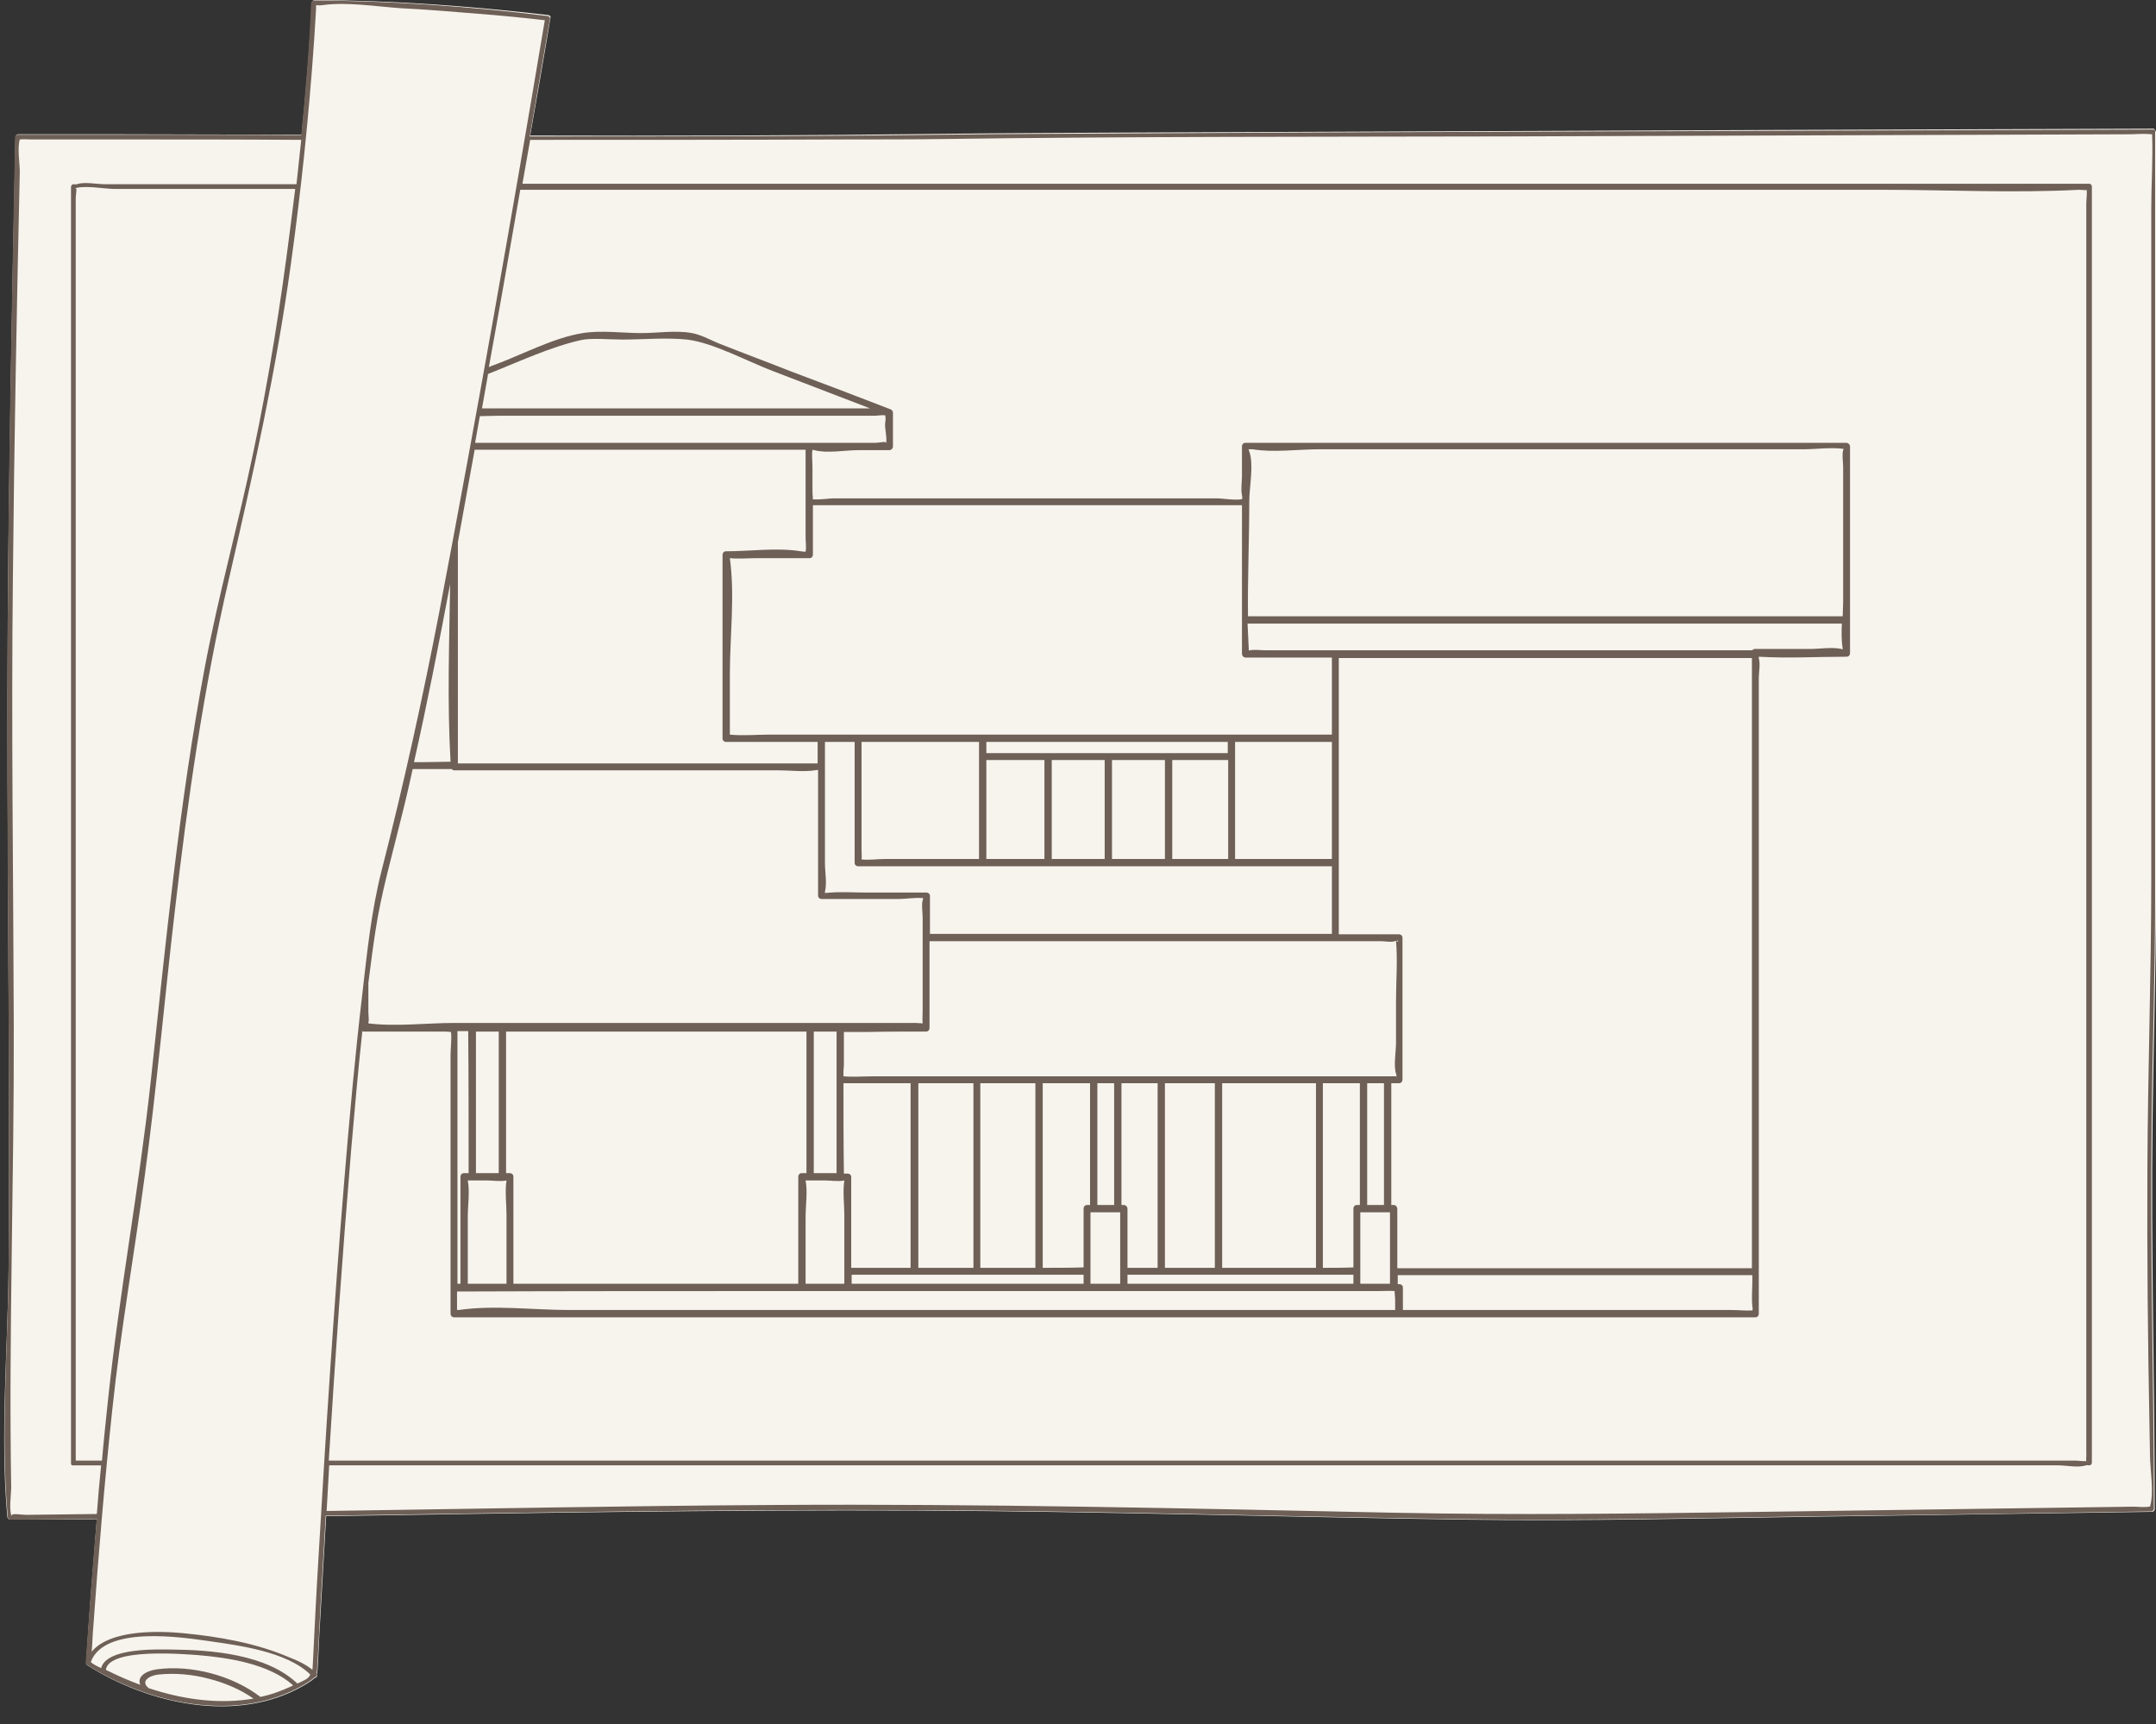 <?xml version="1.0" encoding="UTF-8"?><svg xmlns="http://www.w3.org/2000/svg" xmlns:xlink="http://www.w3.org/1999/xlink" height="400.6" preserveAspectRatio="xMidYMid meet" version="1.0" viewBox="-1.0 -0.1 501.0 400.6" width="501.0" zoomAndPan="magnify"><rect x="-1.0" y="-0.1" width="501.0" height="400.6" fill="#333333" stroke="none"/><g id="change1_1"><path d="M500,30.6c0,13.4,0,26.8,0,40.2c0,45.8,0,91.7,0,137.5c0,17.3-0.6,34.5-0.8,51.8c-0.4,30.2,0.5,60.3,0.5,90.5 c0,0.3-0.3,0.6-0.6,0.6c-25.6,0.4-51.2,0.7-76.8,1.1c-27.8,0.4-55.6,1.1-83.3,0.7c-42.3-0.6-84.5-1.9-126.8-2.1 c-45.8-0.2-91.6,0.6-137.4,1.3c-0.4,6.9-0.8,13.8-1.2,20.7c-0.3,4.5-0.5,8.9-0.7,13.3c-0.1,1.4-0.1,2.2-0.3,2.8 c0.2,0.4-0.1,0.8-0.5,0.8c-0.5,0.5-1.2,1-2.6,1.8c-15.4,8.9-36,4.3-50.3-4.8c0,0,0,0,0,0c-0.1-0.1-0.2-0.2-0.2-0.4v0 c0.7-11.2,1.6-22.3,2.5-33.5C14.7,352.9,8,353,1.3,353c-0.3,0-0.5-0.3-0.6-0.6C-1,333.4,0.8,313.8,1,294.7 c0.4-50.5-0.5-101-0.2-151.4c0.3-37.2,1-74.4,1.8-111.6c0-0.3,0.3-0.6,0.6-0.6c7.9,0,15.8,0,23.8,0c14,0,28.1,0.1,42.1,0.1 c1-10.2,1.9-20.5,2.4-30.7c0-0.3,0.3-0.6,0.6-0.6c18.1,0.1,36.3,1.4,54.3,3.5c0.1,0,0.2,0.1,0.3,0.1c0,0,0,0,0,0 c0,0,0.1,0.1,0.1,0.1c0.1,0.1,0.2,0.3,0.1,0.5c-1.5,9.1-3.1,18.2-4.7,27.3c32,0.1,64,0,96-0.4c14.6-0.2,29.2-0.2,43.8-0.3 c49.6-0.2,99.2-0.4,148.7-0.6c29.6-0.1,59.2-0.2,88.8-0.3C499.7,30,500,30.3,500,30.6z" fill="#f7f4ed"/></g><g id="change2_1"><path d="M499.4,30c-29.6,0.1-59.2,0.2-88.8,0.3c-49.6,0.2-99.2,0.3-148.7,0.6c-14.6,0.1-29.2,0.1-43.8,0.3 c-32,0.4-64,0.4-96,0.4c1.6-9.1,3.1-18.2,4.7-27.3c0.1-0.4-0.3-0.7-0.7-0.7C108.2,1.4,90,0.1,71.9,0c-0.3,0-0.5,0.3-0.6,0.6 C70.9,10.8,70,21.1,69,31.3c-14-0.1-28.1-0.1-42.1-0.1c-7.9,0-15.8,0-23.8,0c-0.3,0-0.6,0.3-0.6,0.6C1.8,68.9,1,106.1,0.8,143.3 c-0.4,50.5,0.6,101,0.2,151.4c-0.2,19.1-1.9,38.7-0.2,57.7c0,0.3,0.2,0.6,0.6,0.6c6.7,0,13.4-0.1,20.1-0.2 c-1,11.1-1.8,22.3-2.6,33.5c0,0,0,0,0,0c0,0.2,0.1,0.3,0.2,0.4c0,0,0,0,0,0c14.4,9.1,34.9,13.7,50.3,4.8c1.4-0.8,2.1-1.3,2.6-1.8 c0.4,0,0.7-0.5,0.5-0.8c0.2-0.6,0.2-1.5,0.3-2.8c0.2-4.5,0.5-8.9,0.7-13.3c0.4-6.9,0.8-13.8,1.2-20.7c45.8-0.7,91.5-1.5,137.3-1.3 c42.3,0.2,84.6,1.5,126.8,2.1c27.8,0.4,55.6-0.3,83.3-0.7c25.6-0.3,51.2-0.7,76.8-1.1c0.3,0,0.6-0.3,0.6-0.6 c0-30.2-0.9-60.3-0.5-90.5c0.2-17.3,0.8-34.5,0.8-51.8c0-45.8,0-91.7,0-137.5c0-13.4,0-26.8,0-40.2C500,30.3,499.7,30,499.4,30z M5.2,351.9c-1.4,0-4.1-0.6-3.4,0.5c-0.8-1.3-0.2-5.4-0.2-6.8C1,309.8,2.3,274,2.2,238.2C2.1,203.4,1.6,168.5,2,133.7 c0.3-31.3,0.9-62.7,1.6-94c0-1.6-0.6-5.5,0-7.4c0.1,0,0.1,0,0.2,0c0.7-0.1,1.5,0,2.2,0c7.4,0,14.8,0,22.2,0c13.6,0,27.2,0,40.8,0.1 c-0.4,3.4-0.7,6.9-1.1,10.3c-10.9,0-21.7,0-32.6,0c-4,0-8,0-12,0c-1.8,0-4.7-0.6-6.4,0c-0.2,0.1-0.6,0-0.8,0c-0.3,0-0.6,0.3-0.6,0.6 c0,33.5,0,67,0,100.6c0,53.2,0,106.3,0,159.5c0,12.2,0,24.4,0,36.5c0,0.2,0.1,0.3,0.1,0.4c0,0,0,0,0,0c0,0,0,0,0,0 c0.1,0.1,0.2,0.1,0.4,0.1c2.2,0,4.4,0,6.5,0c-0.4,3.8-0.7,7.5-1,11.3C16.1,351.8,10.7,351.8,5.2,351.9z M16.1,43.8c2-1,7.3,0,9.4,0 c8,0,16.1,0,24.1,0c6,0,12,0,18,0c-0.4,3.2-0.8,6.4-1.2,9.5c-2.2,17.3-4.9,34.5-8.5,51.5c-3.5,16.8-8.1,33.2-11.3,50.1 c-6,31.9-9.1,64.3-12.6,96.5c-2.7,24.7-7.3,49.1-9.9,73.8c-0.5,4.7-1,9.4-1.4,14.1c-2,0-4.1,0-6.1,0c0-15.3,0-30.7,0-46 c0-34.3,0-68.6,0-102.9c0-34,0-67.9,0-101.9c0-11.1,0-22.3,0-33.5c0-3,0-6,0-9C16.6,44.6,17.2,43.2,16.1,43.8z M34.9,392.6 c-0.4-0.1-0.8-0.3-1.3-0.4c-2.1-1.6,0.1-3,2.3-3.2c3.9-0.4,8,0,11.7,1c3.5,0.9,7.2,2.4,10.3,4.6C50.3,395.9,42.3,394.9,34.9,392.6z M66.8,391.7c-2.4,1.1-4.8,2-7.3,2.5c-6.5-5-16.1-7.5-24.1-6.4c-2.7,0.4-4.6,1.8-3.8,3.6c-2.4-0.9-4.8-1.9-7.2-3.1 c-0.2-0.1-0.5-0.2-0.8-0.4c0.7-5.2,18.6-3.6,21.5-3.4c7,0.6,16.4,2,22,7C66.9,391.7,66.8,391.7,66.8,391.7z M68.1,391.1 c-7.1-6.8-19.9-7.8-29-7.9c-2.9,0-15.3-0.6-16.6,4.3c-0.9-0.4-1.9-0.9-2.4-1.4c3.1-8.6,21.5-5.7,27.2-4.9c6.9,1,18.3,2.4,23.8,7.8 C70.7,390,69.8,390.3,68.1,391.1z M73,362c-0.5,8.1-0.9,16.3-1.3,24.4c0,0.6-0.1,1.1-0.1,1.5c-1.6-1.3-3.6-2.2-5.4-2.9 c-7.7-3.3-16.3-4.8-24.6-5.6c-5.2-0.5-16.9-1-21.3,4.3c0.2-2,0.2-4,0.4-6c1.2-16.8,2.6-33.6,4.4-50.3c1.9-18.1,5.1-36,7.5-54 c2.8-20.5,4.6-41.1,7-61.6c3-26,6.7-51.9,12.6-77.4c5.6-24.3,11-48.4,14.4-73.2c2.4-17.3,4.2-34.6,5.4-52c0.1-2.1,0.3-4.3,0.4-6.4 c0.2-2.6-0.4-1.4,1.5-1.7C79.5,0.3,86.3,1.4,92,1.8c6,0.3,12.1,0.8,18.1,1.3c5.2,0.4,10.3,0.9,15.5,1.5 c-7.7,45.9-15.8,91.7-24.5,137.4c-3.9,20.2-8.3,40.2-13.4,60.1c-2.4,9.4-3.4,19.1-4.5,28.7c-1.7,14.4-3,28.9-4.2,43.4 C76.6,303.4,74.7,332.7,73,362z M483.9,339.4c-0.7,0.1-1.9-0.1-2.4-0.1c-5.9,0-11.8,0-17.7,0c-24,0-48.1,0-72.1,0 c-34.2,0-68.4,0-102.6,0c-37,0-74,0-111,0c-31.9,0-63.8,0-95.7,0c-2.3,0-4.6,0-7,0c1.5-24.1,3.2-48.2,5.2-72.2 c0.8-9.2,1.6-18.4,2.6-27.6c0.1,0.1,0.3,0.1,0.4,0.1c3.8,0,7.7,0,11.5,0c2.3,0,4.6,0,6.9,0c1.1,0,1.6,0.1,1.8,0.1 c0.2,1.7-0.1,3.8-0.1,5.3c0,4.2,0,8.3,0,12.5c0,15.9,0,31.8,0,47.7c0,0.2,0.1,0.4,0.2,0.5c0,0,0,0,0,0.1c0,0,0,0,0.1,0 c0.1,0.1,0.3,0.2,0.5,0.2c34.1,0,68.2,0,102.3,0c54.3,0,108.6,0,162.9,0c12.4,0,24.8,0,37.2,0c0.5,0,0.8-0.4,0.8-0.8 c0-49.3,0-98.6,0-147.8c0-1.3,0.4-3.2,0-4.5c0-0.1,0-0.3,0-0.4c6.7,0.4,13.6,0,20.4,0c0.5,0,0.8-0.4,0.8-0.8c0-16,0-32,0-48 c0-0.5-0.4-0.9-0.9-0.9c-40.8,0-81.5,0-122.2,0c-5.8,0-11.6,0-17.4,0c-0.5,0-0.8,0.4-0.8,0.8c0,2.3,0,4.7,0,7c0,1.3-0.3,3.1,0,4.3 c0.1,0.5,0.1,0.8,0,1c-1.8,0.3-4.4-0.2-5.9-0.2c-11.4,0-22.7,0-34.1,0c-13.6,0-27.1,0-40.7,0c-4.7,0-9.4,0-14.1,0 c-1.3,0-3.4,0.4-5,0.2c0.2-0.1,0-0.7,0-1.8c0-1.9,0-3.8,0-5.6c0-1.2-0.2-2.9,0-4.1c0.1,0,0.2,0.1,0.4,0.1c3,0.8,7.2,0,10.3,0 c2.4,0,4.8,0,7.2,0c0.4,0,0.8-0.4,0.8-0.8c0-2.6,0-5.3,0-7.9c0-0.4-0.3-0.7-0.6-0.8c0,0,0,0,0,0c-7.7-3-15.4-5.9-23.1-8.8 c-5.3-2.1-10.7-4.1-16-6.2c-2.2-0.8-4.7-2.3-7-2.7c-3.7-0.7-8,0-11.8,0c-4.3,0-9.3-0.7-13.6,0c-6.9,1.1-14.2,5.1-20.8,7.5 c-0.3,0.1-0.6,0.2-1,0.4c2.5-13.7,4.9-27.5,7.3-41.2c3.8,0,7.6,0,11.4,0c35.5,0,71,0,106.5,0c36.5,0,73,0,109.5,0 c29.6,0,59.2,0,88.8,0c15.3,0,30.8,0.8,46,0c0.9,0,1.6,0.2,1.8,0c0.1,1-0.1,2.5-0.1,3.2c0,8.3,0,16.5,0,24.8c0,31.4,0,62.8,0,94.3 c0,35.9,0,71.7,0,107.6c0,21.2,0,42.4,0,63.6C483.9,338.4,483.6,339.3,483.9,339.4z M84.5,238.3C84.5,238.5,84.4,238.7,84.5,238.3 L84.5,238.3z M84.6,235c0-2.2,0-4.5,0-6.7c0.5-3.9,1-7.9,1.6-11.8c1.4-9.3,4-18.1,6.2-27.2c0.9-3.5,1.7-7.1,2.5-10.7 c3,0,6.1,0,9.1,0c0.1,0.2,0.3,0.3,0.6,0.3c15.3,0,30.7,0,46,0c9.8,0,19.6,0,29.4,0c2.6,0,5.7,0.4,8.3,0c0.2,0,0.5-0.1,0.8-0.1 c0,0.5,0,1,0,1.5c0,9.2,0,18.5,0,27.7c0,0.5,0.4,0.8,0.8,0.8c6,0,12,0,18,0c1.5,0,3.9-0.4,5.6-0.2c0,0.1,0,0.3-0.1,0.5 c-0.3,1.1,0,2.8,0,4c0,7.3,0,14.6,0,21.8c0,0.9-0.1,2,0,2.8v0c-0.5,0-1.1-0.1-1.5-0.1c-26.4,0-52.8,0-79.2,0c-9.4,0-18.7,0-28.1,0 c-6.5,0-13.6,0.9-20,0.1c0-0.1,0-0.1,0-0.2C84.8,237,84.6,235.8,84.6,235z M103.7,176.9C103.7,176.9,103.7,176.9,103.7,176.9 c-2.1,0-4.2,0.1-6.3,0.1c-0.8,0-1.5,0-2.2,0c3.1-13.7,5.8-27.6,8.4-41.4C103.4,149.3,102.9,163.2,103.7,176.9z M118.5,96.5 c28,0,55.9,0,83.8,0c0.6,0,1.6-0.2,2.4-0.1c0,0.2,0.2,0.7,0,1.7c-0.2,1.2,0.5,3.5,0.2,4.8c0-0.6-1.2-0.1-2.7-0.1c-2,0-4,0-6,0 c-3.1,0-6.2,0-9.3,0c-25.8,0-51.7,0-77.5,0c0.4-2.1,0.7-4.1,1.1-6.2C113.3,96.5,115.9,96.5,118.5,96.5z M111,94.8 c0.4-2.4,0.9-4.9,1.3-7.3c0-0.2,0.1-0.5,0.1-0.7c7.1-2.8,14.5-6.3,21.7-7.9c2.4-0.5,6.6-0.1,9.5-0.1c4.9,0,10.1-0.5,15,0 c6.1,0.7,14.1,5.1,20.2,7.4c7.5,2.9,14.9,5.7,22.4,8.6C171.1,94.8,141,94.8,111,94.8z M288.5,152.7c6.7,0,13.3,0,20,0 c0,6,0,11.9,0,17.9c-27.4,0-54.8,0-82.2,0c-16.2,0-32.3,0-48.5,0c-3,0-6.2,0.3-9.2,0c0-0.9,0-1.7,0-2.6c0-3.8,0-7.6,0-11.4 c0-8.7,1.2-18.3,0-27c0,0,0,0,0,0c2,0.2,4.1,0,6.1,0c4.1,0,8.3,0,12.4,0c0.5,0,0.8-0.4,0.8-0.8c0-3.8,0-7.7,0-11.5 c29.3,0,58.5,0,87.7,0c4,0,8,0,12,0c0,11.5,0,23,0,34.5C287.6,152.3,288,152.7,288.5,152.7z M289.3,104.8c-0.1-0.2-0.1-0.4-0.2-0.5 c0.3,0,0.7,0,1,0c4.8,0.8,10.5,0,15.4,0c19.5,0,38.9,0,58.4,0c18,0,36.1,0,54.1,0c2.9,0,6.4-0.5,9.4-0.1c0,0.1,0,0.1-0.1,0.3 c-0.3,1.1,0,2.8,0,4c0,4.5,0,9,0,13.5c0,5.9,0,11.8,0,17.7c0,1.1-0.1,2.2-0.1,3.4c-40.4,0-80.9,0-121.3,0c-5.6,0-11.3,0-16.9,0 c-0.1-8.9,0.3-17.8,0.3-26.7C289.3,113.1,290.4,107.9,289.3,104.8z M427.4,104C427.3,103.8,427.4,103.7,427.4,104L427.4,104z M324.2,298.3c-0.1,0-0.3,0-0.4,0c0-0.7,0-1.4,0-2.1c27.5,0,54.9,0,82.4,0c0,0.4,0,0.9,0,1.3c0,1.9-0.2,4,0,5.9c0.1,0.5,0.1,0.8,0,1 c-1.6,0.1-3.3-0.1-4.9-0.1c-25.4,0-50.8,0-76.3,0c0-1.7,0-3.4,0-5.2C325,298.6,324.6,298.3,324.2,298.3z M112.2,274.2 c1.4,0,3.1,0.3,4.5,0c-0.4,2.5,0,5.5,0,8c0,5.4,0,10.7,0,16c-3,0-6,0-9,0c0-5.2,0-10.4,0-15.5c0-2.7,0.5-5.9,0-8.5 C109.2,274.2,110.7,274.2,112.2,274.2z M109.6,272.5c0-11,0-21.9,0-32.9c1.8,0,3.5,0,5.3,0c0,11,0,22,0,32.9 C113.2,272.5,111.4,272.5,109.6,272.5z M190.7,274.2c1.4,0,3.1,0.3,4.5,0c-0.4,2.5,0,5.5,0,8c0,5.4,0,10.7,0,16c-3,0-6,0-9,0 c0-5.2,0-10.4,0-15.5c0-2.7,0.5-5.9,0-8.5C187.7,274.2,189.2,274.2,190.7,274.2z M188.1,272.5c0-11,0-21.9,0-32.9c1.8,0,3.5,0,5.3,0 c0,11,0,22,0,32.9C191.6,272.5,189.8,272.5,188.1,272.5z M200.4,207.3c-2.8,0-5.6-0.2-8.4,0c-0.3,0-0.9,0.1-1.3,0.1 c0-0.1,0-0.2,0-0.3c0.5-1.9,0-4.7,0-6.6c0-3.2,0-6.4,0-9.6c0-4.3,0-8.5,0-12.8c0-1.9,0-3.9,0-5.8c2.3,0,4.6,0,6.9,0 c0,9.4,0,18.7,0,28.1c0,0.5,0.4,0.8,0.8,0.8c32.3,0,64.7,0,97,0c4.4,0,8.7,0,13.1,0c0,5.2,0,10.5,0,15.7c-26.8,0-53.5,0-80.3,0 c-4.4,0-8.8,0-13.1,0c0-2.9,0-5.9,0-8.8c0-0.5-0.4-0.8-0.8-0.8C209.6,207.3,205,207.3,200.4,207.3z M213.4,208.6 C213.1,208.4,213.4,208.3,213.4,208.6L213.4,208.6z M190.6,207.7C190.7,207.9,190.6,208,190.6,207.7L190.6,207.7z M199.2,197.2 c0-3.2,0-6.4,0-9.6c0-5.1,0-10.2,0-15.3c9.1,0,18.2,0,27.3,0c0,9.1,0,18.2,0,27.2c-3,0-5.9,0-8.9,0c-4.3,0-8.7,0-13,0 c-1.7,0-3.7,0.3-5.4,0.1C199.3,198.8,199.2,198,199.2,197.2z M228.2,174.9c0-0.9,0-1.7,0-2.6c18.7,0,37.4,0,56.1,0 c0,0.9,0,1.7,0,2.6C265.7,174.9,246.9,174.9,228.2,174.9z M284.4,176.5c0,7.7,0,15.3,0,23c-4.3,0-8.6,0-13,0c0-7.7,0-15.3,0-23 C275.7,176.5,280,176.5,284.4,176.5z M269.7,176.5c0,7.7,0,15.3,0,23c-4.1,0-8.2,0-12.3,0c0-7.7,0-15.3,0-23 C261.5,176.5,265.6,176.5,269.7,176.5z M255.7,176.5c0,7.7,0,15.3,0,23c-0.1,0-0.1,0-0.2,0c-4,0-8.1,0-12.1,0c0-7.7,0-15.3,0-23 C247.5,176.5,251.6,176.5,255.7,176.5z M241.7,176.5c0,7.7,0,15.3,0,23c-4.5,0-9,0-13.5,0c0-7.7,0-15.3,0-23 C232.7,176.5,237.2,176.5,241.7,176.5z M286,199.5c0-9.1,0-18.2,0-27.2c1.9,0,3.7,0,5.6,0c5.6,0,11.2,0,16.9,0c0,9.1,0,18.2,0,27.2 C301,199.5,293.5,199.5,286,199.5z M214.2,239.6c0.5,0,0.8-0.4,0.8-0.8c0-6.7,0-13.4,0-20.2c18.4,0,36.8,0,55.3,0 c12.5,0,25,0,37.5,0c4,0,8.1,0,12.1,0c0.9,0,2.4,0.3,3.2,0c0.1,0,0.2-0.1,0.3-0.1c0.4,4.6,0,9.5,0,14.1c0,3.2,0,6.4,0,9.6 c0,2-0.6,5.3,0,7.2c0.1,0.2,0.1,0.4,0.1,0.6c-0.5,0-1.1,0-1.7,0c-3.3,0-6.5,0-9.8,0c-24.7,0-49.4,0-74.2,0c-11.9,0-23.9,0-35.8,0 c-2.3,0-4.7,0.2-7,0c0-0.4,0-0.8,0-1.2c0-0.5,0.1-1,0.1-1.4c0-2.6,0-5.2,0-7.7c1.7,0,3.4,0,5.2,0 C204.9,239.6,209.6,239.6,214.2,239.6z M323.5,218.5C324.3,218.3,323.8,219,323.5,218.5L323.5,218.5z M323.5,250.2 C323.5,250.6,323.3,250.4,323.5,250.2L323.5,250.2z M322,281.6c0,5.5,0,11.1,0,16.6c-2.3,0-4.6,0-6.9,0c0-5.5,0-11.1,0-16.6 C317.5,281.6,319.8,281.6,322,281.6z M316.7,279.9c0-9.5,0-18.9,0-28.3c1.3,0,2.6,0,3.9,0c0,9.5,0,18.9,0,28.3 C319.3,279.9,318,279.9,316.7,279.9z M260.2,279.9c-0.2,0-0.4,0-0.6,0c0-9.5,0-18.9,0-28.3c2.8,0,5.6,0,8.4,0c0,14.3,0,28.6,0,42.9 c-2.3,0-4.7,0-7,0c0-4.6,0-9.1,0-13.7C261,280.3,260.6,279.9,260.2,279.9z M261,296.1c17.5,0,35,0,52.5,0c0,0.7,0,1.4,0,2.1 c-17.5,0-35,0-52.5,0C261,297.6,261,296.8,261,296.1z M269.7,294.5c0-14.3,0-28.6,0-42.9c3.9,0,7.7,0,11.6,0c0,14.3,0,28.6,0,42.9 C277.4,294.5,273.5,294.5,269.7,294.5z M283,294.5c0-14.3,0-28.6,0-42.9c7.3,0,14.5,0,21.8,0c0,14.3,0,28.6,0,42.9 C297.5,294.5,290.2,294.5,283,294.5z M306.4,294.5c0-14.3,0-28.6,0-42.9c0.5,0,1.1,0,1.6,0c2.3,0,4.6,0,7,0c0,9.5,0,18.9,0,28.3 c-0.2,0-0.5,0-0.7,0c-0.5,0-0.8,0.4-0.8,0.8c0,4.6,0,9.1,0,13.7C311.2,294.5,308.8,294.5,306.4,294.5z M259.3,281.6 c0,5.5,0,11.1,0,16.6c-2.3,0-4.6,0-6.9,0c0-5.5,0-11.1,0-16.6C254.8,281.6,257,281.6,259.3,281.6z M254,279.9c0-9.5,0-18.9,0-28.3 c1.3,0,2.6,0,3.9,0c0,9.5,0,18.9,0,28.3C256.6,279.9,255.3,279.9,254,279.9z M238.5,296.1c4.1,0,8.2,0,12.3,0c0,0.7,0,1.4,0,2.1 c-0.3,0-0.5,0-0.7,0c-17.7,0-35.5,0-53.2,0c0-0.7,0-1.4,0-2.1C210.7,296.1,224.6,296.1,238.5,296.1z M212.4,294.5 c0-14.3,0-28.6,0-42.9c4.3,0,8.5,0,12.8,0c0,14.3,0,28.6,0,42.9C220.9,294.5,216.6,294.5,212.4,294.5z M226.8,294.5 c0-14.3,0-28.6,0-42.9c4.3,0,8.5,0,12.8,0c0,14.3,0,28.6,0,42.9c-0.4,0-0.7,0-1.1,0C234.6,294.5,230.7,294.5,226.8,294.5z M241.3,294.5c0-14.3,0-28.6,0-42.9c3.7,0,7.4,0,11,0c0,9.5,0,18.9,0,28.3c-0.2,0-0.5,0-0.7,0c-0.5,0-0.8,0.4-0.8,0.8 c0,4.6,0,9.1,0,13.7C247.6,294.5,244.4,294.5,241.3,294.5z M195,251.6c5.2,0,10.4,0,15.6,0c0,14.3,0,28.6,0,42.9 c-4.6,0-9.2,0-13.8,0c0-7,0-14.1,0-21.1c0-0.5-0.4-0.8-0.8-0.8c-0.3,0-0.6,0-0.9,0C195,265.5,195,258.6,195,251.6z M186.4,272.5 c-0.3,0-0.7,0-1.1,0c-0.5,0-0.8,0.4-0.8,0.8c0,8.3,0,16.6,0,24.9c-17.6,0-35.1,0-52.7,0c-4.5,0-9,0-13.5,0c0-8.3,0-16.6,0-24.9 c0-0.5-0.4-0.8-0.8-0.8c-0.3,0-0.6,0-0.9,0c0-11,0-21.9,0-32.9c23.3,0,46.5,0,69.8,0C186.4,250.6,186.4,261.5,186.4,272.5z M107.9,272.5c-0.3,0-0.7,0-1.1,0c-0.5,0-0.8,0.4-0.8,0.8c0,8.3,0,16.6,0,24.9c-0.2,0-0.4,0-0.7,0c0-19.6,0-39.1,0-58.7 c0.8,0,1.7,0,2.5,0C107.9,250.6,107.9,261.5,107.9,272.5z M181.8,299.9c39.9,0,79.9,0,119.8,0c6,0,11.9,0,17.8,0 c1.2,0,2.5-0.1,3.7,0c-0.1,0.3,0.1,1.1,0.1,2.2c0,0.7,0,1.5,0,2.2c-4.1,0-8.2,0-12.3,0c-43.1,0-86.3,0-129.4,0 c-16.8,0-33.5,0-50.3,0c-8.2,0-17.4-1.2-25.6,0c-0.1,0-0.2,0-0.4,0c0-1.5,0-2.9,0-4.3C130.9,299.9,156.3,299.9,181.8,299.9z M322.9,279.9c-0.2,0-0.4,0-0.6,0c0-9.5,0-18.9,0-28.3c0.6,0,1.2,0,1.8,0c0.5,0,0.8-0.4,0.8-0.8c0-11,0-22,0-33 c0-0.5-0.4-0.8-0.8-0.8c-4.7,0-9.3,0-14,0c0-21.4,0-42.8,0-64.2c27.4,0,54.7,0,82.1,0c4.6,0,9.2,0,13.9,0c0,31.1,0,62.2,0,93.3 c0,16.2,0,32.3,0,48.5c-27.5,0-54.9,0-82.4,0c0-4.6,0-9.1,0-13.7C323.7,280.3,323.3,279.9,322.9,279.9z M346.6,151 c-13.5,0-27.1,0-40.7,0c-4.3,0-8.7,0-13,0c-1,0-2.4-0.2-3.4,0c-0.1,0-0.2,0-0.3,0.1c-0.1-2.1-0.2-4.2-0.3-6.3c40.6,0,81.1,0,121.7,0 c5.5,0,10.9,0,16.4,0c-0.1,2-0.1,4.1,0.2,5.9c0,0,0,0,0,0.1c-0.1,0-0.2-0.1-0.3-0.1c-2.1-0.5-5.1,0-7.3,0c-4.3,0-8.5,0-12.8,0 c-0.3,0-0.5,0.1-0.6,0.3C386.4,151,366.5,151,346.6,151z M289,151.1C288.5,151.2,288.8,151.1,289,151.1L289,151.1z M186.4,128 C186.5,127.9,186.6,127.9,186.4,128L186.4,128z M186.2,104.4c0,4,0,8.1,0,12.1c0,2.8,0,5.5,0,8.3c0,1,0.2,2.2,0,3.3 c-0.2,0-0.5,0-1.1-0.1c-5.5-0.9-11.8,0-17.4,0c-0.5,0-0.8,0.4-0.8,0.8c0,14.2,0,28.4,0,42.7c0,0.5,0.4,0.8,0.8,0.8 c7.1,0,14.2,0,21.3,0c0,1.6,0,3.3,0,5c-27.9,0-55.8,0-83.6,0c0-17.1,0-34.3,0-51.4c1.3-7.2,2.6-14.3,3.9-21.5 C134.9,104.4,160.6,104.4,186.2,104.4z M498.9,48.3c0,25.3,0,50.5,0,75.8c0,26.6,0,53.2,0,79.7c0,22.5-0.8,44.9-0.9,67.4 c-0.1,20.3,0.1,40.5,0.5,60.8c0,2,0.1,4,0.1,6c0,3.3,1,8.7,0,12c-0.1,0-0.1,0-0.2,0c-1.2,0.2-2.6,0-3.7,0 c-28.7,0.4-57.5,0.8-86.2,1.2c-28.6,0.4-57.2,0.8-85.9,0.2c-47.7-1-95.4-2.1-143.1-1.8c-34.9,0.2-69.7,0.9-104.6,1.4 c0.2-3.5,0.4-7.1,0.6-10.6c33,0,66,0,99,0c45.2,0,90.4,0,135.5,0c38.9,0,77.8,0,116.7,0c12.9,0,25.8,0,38.6,0c4,0,8,0,12,0 c1.8,0,4.7,0.6,6.4,0c0.2-0.1,0.5,0,0.8,0c0.3,0,0.6-0.3,0.6-0.6c0-33.5,0-67,0-100.6c0-53.2,0-106.3,0-159.5c0-12.2,0-24.4,0-36.5 c0-0.3-0.3-0.6-0.6-0.6c-15.6,0-31.2,0-46.7,0c-37.2,0-74.4,0-111.6,0c-45.2,0-90.4,0-135.5,0c-23.4,0-46.9,0-70.3,0 c0.6-3.4,1.2-6.8,1.8-10.2c24.8,0,49.5,0,74.2-0.1c7.3,0,14.6,0,21.9-0.1c43.7-0.6,87.4-0.5,131.2-0.6c48.1-0.2,96.2-0.3,144.3-0.5 c1.6,0,3.4-0.2,5.1,0c0.1,0,0.1,0,0.2,0c0,0.1,0,0.1,0,0.3C499.3,36.9,498.9,42.7,498.9,48.3z" fill="#6e6057"/></g></svg>